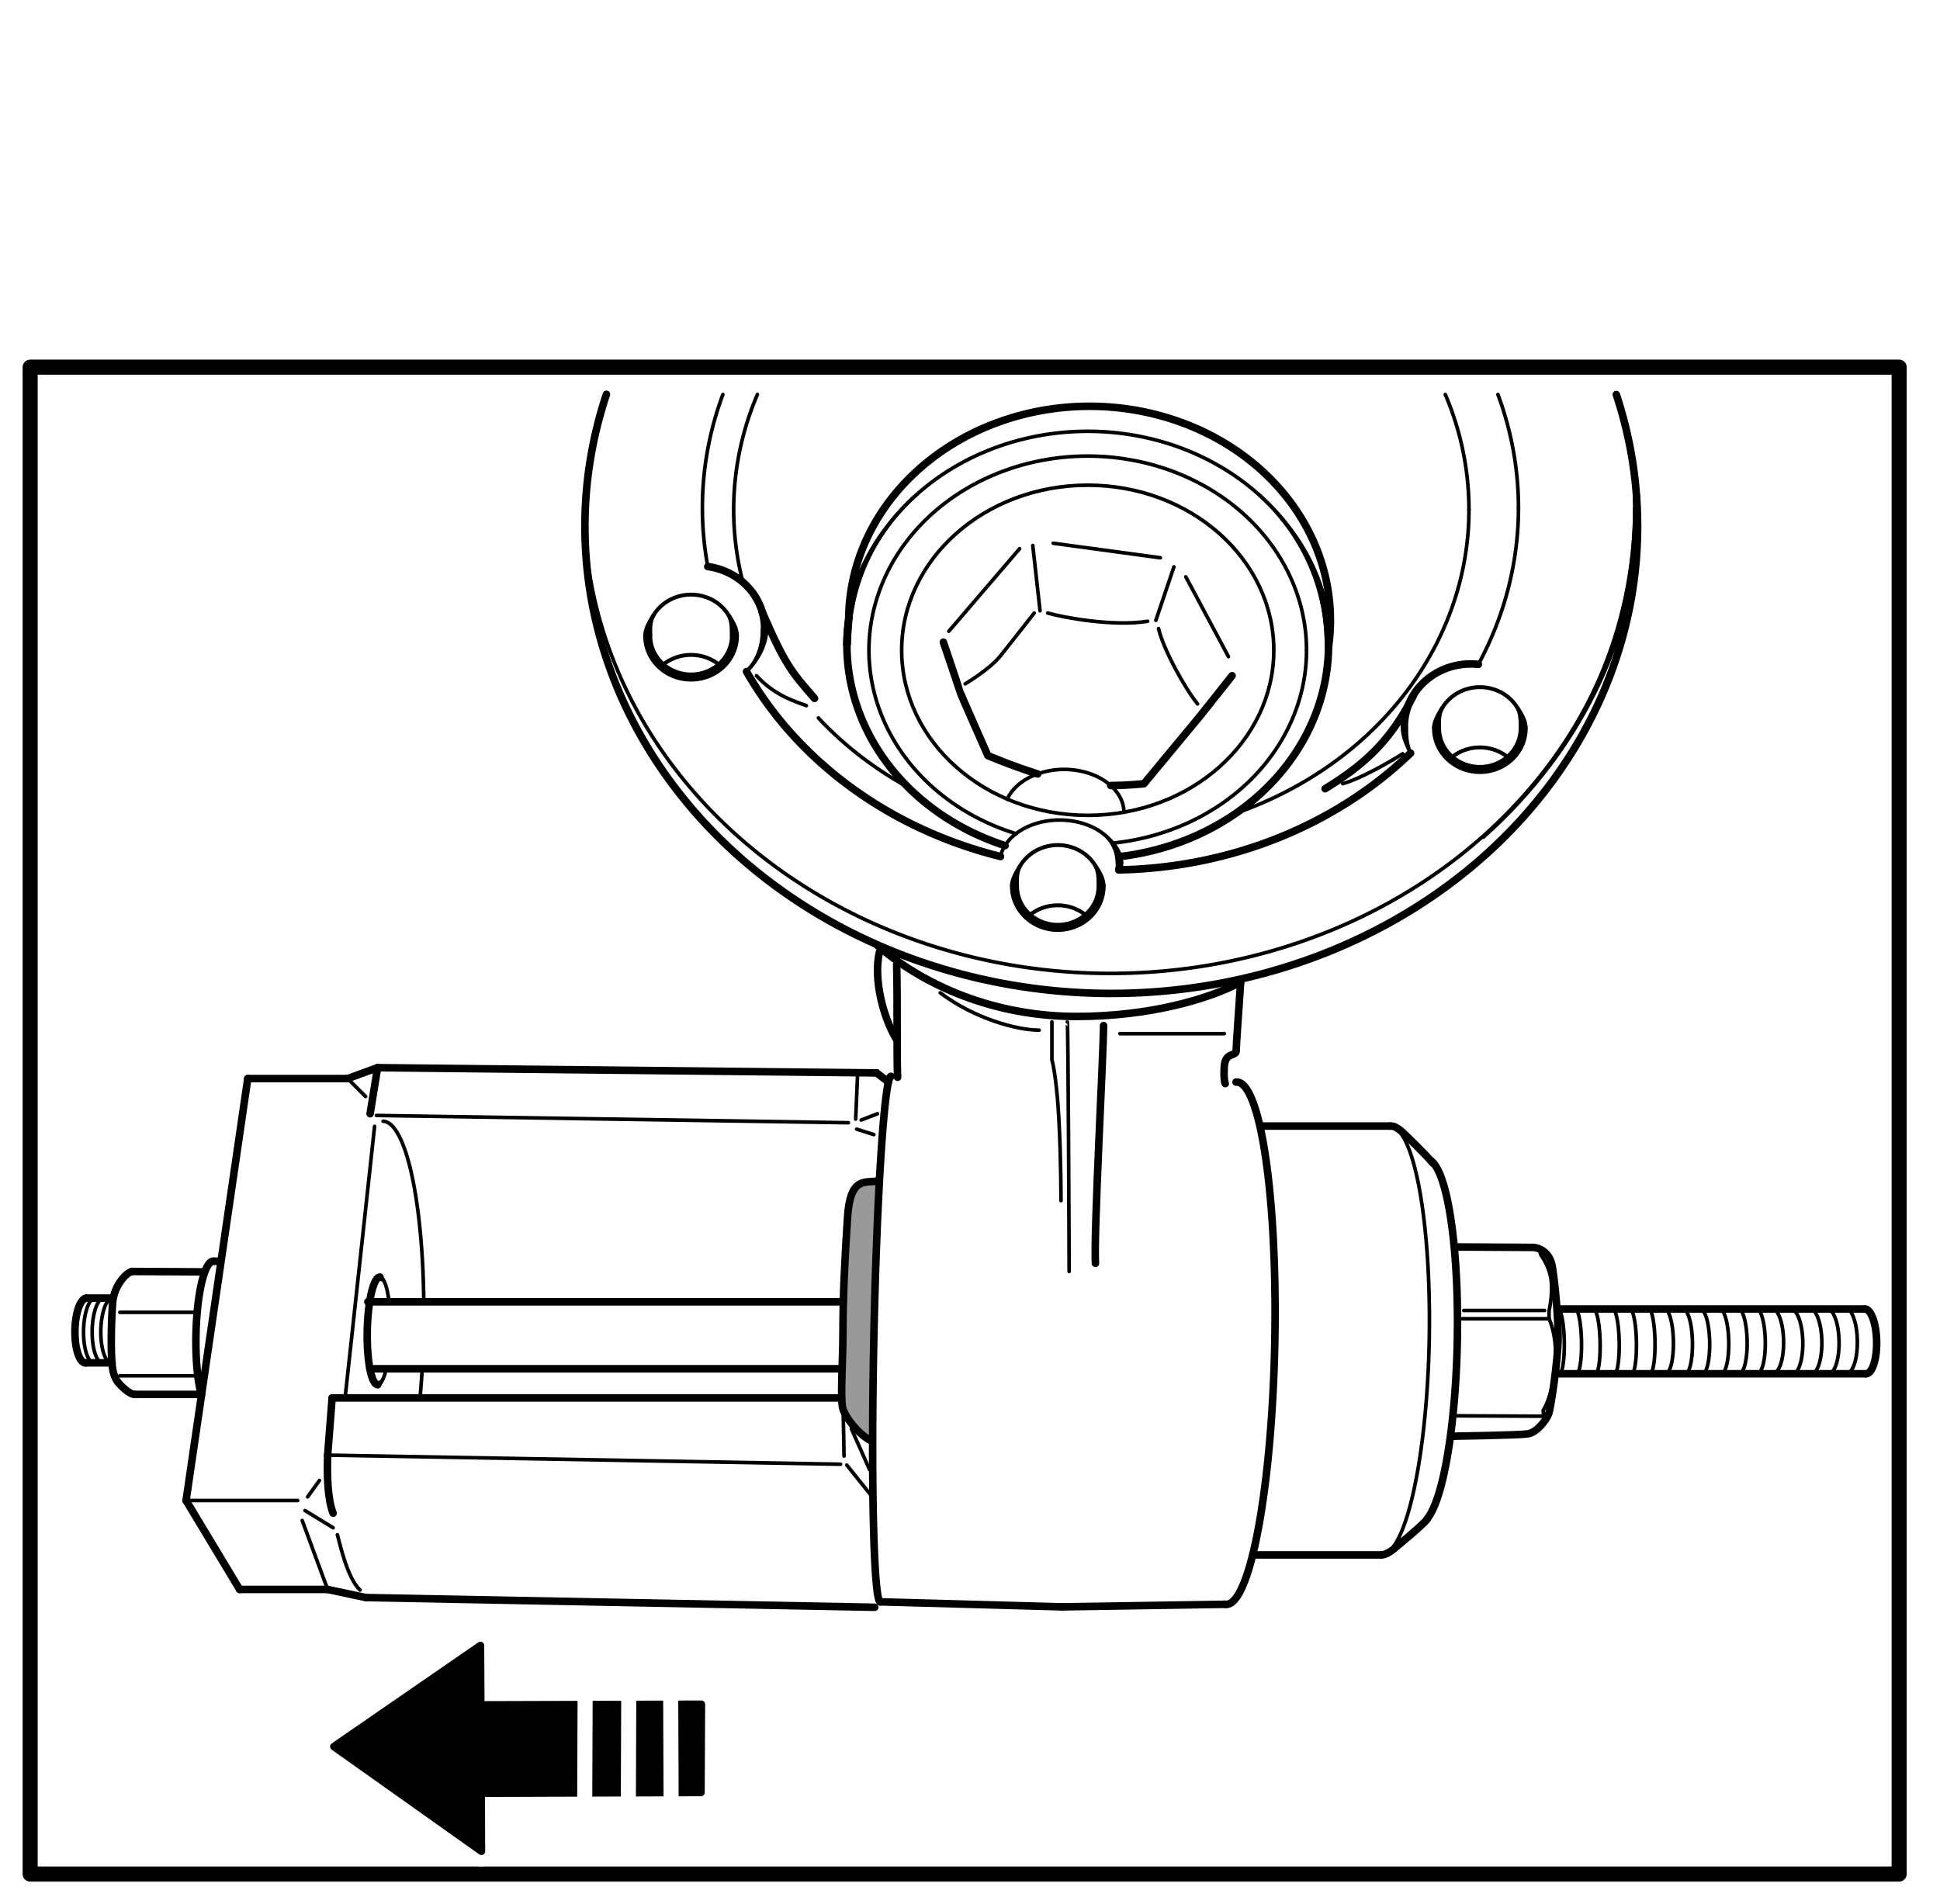 <?xml version="1.0" encoding="UTF-8"?>

<!DOCTYPE svg PUBLIC "-//W3C//DTD SVG 1.1//EN"
  "http://www.w3.org/Graphics/SVG/1.1/DTD/svg11.dtd">

<!-- Generator: Creation Date:2019-08-29 by DrawSVG v11.0.1 build 12123
  TechSVG Profile Copyright(c) 2012-2019 Larson Software Technology, Inc.
--> 
<svg xmlns="http://www.w3.org/2000/svg"
 
 xmlns:xlink="http://www.w3.org/1999/xlink"
 xmlns:ev="http://www.w3.org/2001/xml-events"
 version="1.1"
 width="181.42pt" height="178.09pt"
 viewBox="0.00 0.00 181.42 178.09"
 stroke-linejoin="round" stroke-linecap="round" fill="none" fill-rule="evenodd"
 preserveAspectRatio="xMidYMid meet"
 zoomAndPan="magnify">

<rect x="0.00" y="0.00" width="181.42" height="178.09" fill="#333333" stroke="none"/>

<desc>
"ProfileId:ATA GRAPHICS.GREXCHANGE","ProfileEd:2.6","Source:Created by IsoDraw 5,CGM Filter 5.04","Date:20031113","ColourClass:"
</desc>

<rect fill="#FFFFFF" stroke="none" x="0" y="0" width="181.42pt" height="178.09pt" />

<defs>
</defs>

<!--start metafileId:pictureId-39610012.cgm:Picture 1-->
<g id="grobject.IsoG1" apsname="">
<path  fill="#999999" d="M81.38 134.72C80.19 134.04 79.17 132.68 78.85 131.86C78.54 131.03 78.83 127.42 78.83 124.36C78.83 121.31 79 117.74 79.26 113.84C79.51 109.94 80.95 110.7 82.14 110.44C82.19 110.44 82.24 110.4 82.24 110.44C81.84 117.63 81.39 126.83 81.38 134.72Z
"/>
<path  stroke="#000000" stroke-width="0.705" d="M130.02 105.32l-12.08 0M130.02 105.32"/>
<path  stroke="#000000" stroke-width="0.705" d="M35.31 99.86l46.67 .49M35.31 99.86"/>
<path  stroke="#000000" stroke-width="1.41" d="M2.82 34.34l0 140.94 174.78 0 0 -140.94 -174.78 0M2.82 34.34"/>
<path  stroke="#000000" stroke-width="0.338" d="M96.58 51.02C96.58 51.02 97.26 57.13 97.26 57.13"/>
<path  stroke="#000000" stroke-width="0.338" d="M109.78 53.02C109.78 53.02 108.09 58.02 108.09 58.02"/>
<path  stroke="#000000" stroke-width="0.705" d="M115.22 63.2C115.22 63.2 112.25 66.94 112.25 66.94C112.25 66.94 106.98 73.3 106.98 73.3C106.98 73.3 105.63 73.46 103.87 73.47"/>
<path  stroke="#000000" stroke-width="0.705" d="M97.04 72.39C94.55 71.6 92.38 70.67 92.38 70.67C92.38 70.67 89.75 64.73 89.75 64.64C89.75 64.56 88.22 60.06 88.22 60.06"/>
<path  stroke="#000000" stroke-width="0.338" d="M88.73 59.04C88.73 59.04 95.35 51.32 95.35 51.32"/>
<path  stroke="#000000" stroke-width="0.338" d="M98.49 50.81C98.49 50.81 108.51 52.17 108.51 52.17"/>
<path  stroke="#000000" stroke-width="0.338" d="M110.89 53.95C110.89 53.95 114.88 61.42 114.88 61.42"/>
<path  stroke="#000000" stroke-width="0.338" d="M90.26 63.96C90.26 63.96 92.55 62.61 93.57 61.33C94.59 60.06 96.71 57.34 96.71 57.34"/>
<path  stroke="#000000" stroke-width="0.338" d="M97.98 57.34C99.51 57.77 104.1 58.62 107.32 58.11"/>
<path  stroke="#000000" stroke-width="0.338" d="M108.34 58.79C108.76 60.65 110.8 64.39 111.99 65.83"/>
<ellipse fill="none" stroke="#000000" stroke-width="0.338" transform="translate(101.72,60.82) rotate(-90)" rx= "15.44" ry="17.4"/>
<path  fill="none" stroke="#000000" stroke-width="0.338" d="M122.18 60.82A18.16 20.46,-90,1,0,95.03 77.98"/>
<path  fill="none" stroke="#000000" stroke-width="0.338" d="M104.03 78.86A18.16 20.46,-90,0,0,122.18 60.82"/>
<path  fill="none" stroke="#000000" stroke-width="0.338" d="M124.24 60.32A19.98 22.52,-90,1,0,79.2 60.32"/>
<path  fill="none" stroke="#000000" stroke-width="0.705" d="M79.2 60.32A19.98 22.52,-90,0,0,93.99 79.09"/>
<path  fill="none" stroke="#000000" stroke-width="0.705" d="M104.62 80.13A19.98 22.52,-90,0,0,124.24 60.32"/>
<path  fill="#000000" d="M82.99 49.5C80.52 52.87 79.53 56.66 79.56 60.32C79.56 60.32 78.85 60.32 78.85 60.32C78.83 56.61 80.19 52.76 82.7 49.34C82.7 49.34 82.99 49.5 82.99 49.5Z
"/>
<path  fill="#000000" d="M123.88 60.32C123.88 56.33 122.7 52.53 120.45 49.5C120.45 49.5 120.74 49.34 120.74 49.34C123.05 52.46 124.59 56.2 124.59 60.32C124.59 60.32 123.88 60.32 123.88 60.32Z
"/>
<path  fill="#000000" d="M85.92 46.29C81.55 50.16 79.56 55.24 79.56 60.32C79.56 60.32 78.85 60.32 78.85 60.32C78.85 55.16 81.25 50.01 85.68 46.08C85.68 46.08 85.92 46.29 85.92 46.29Z
"/>
<path  fill="#000000" d="M123.88 60.32C123.88 54.88 121.53 49.85 117.52 46.29C117.52 46.29 117.76 46.08 117.76 46.08C121.9 49.75 124.59 54.71 124.59 60.32C124.59 60.32 123.88 60.32 123.88 60.32Z
"/>
<path  fill="none" stroke="#000000" stroke-width="0.705" d="M124.41 58.11A19.98 22.52,-90,0,0,79.37 57.85"/>
<path  fill="none" stroke="#000000" stroke-width="0.705" d="M124.23 60.57A19.98 22.52,-90,0,0,124.41 58.11"/>
<path  stroke="#000000" stroke-width="0.705" d="M79.37 57.85l-.17 2.46M79.37 57.85"/>
<path  fill="none" stroke="#000000" stroke-width="0.338" d="M137.37 47.67A30.51 34.38,-90,0,0,135.16 36.9"/>
<path  fill="none" stroke="#000000" stroke-width="0.338" d="M70.83 36.89A30.51 34.38,-90,0,0,69.47 54.46"/>
<path  fill="none" stroke="#000000" stroke-width="0.338" d="M76.53 67.15A30.51 34.38,-90,0,0,84.93 73.64"/>
<path  fill="none" stroke="#000000" stroke-width="0.338" d="M115.58 76.06A30.51 34.38,-90,0,0,137.37 47.67"/>
<path  fill="none" stroke="#000000" stroke-width="0.338" d="M142 47.5A33.86 38.16,-90,0,0,140.08 36.9"/>
<path  fill="none" stroke="#000000" stroke-width="0.338" d="M67.6 36.9A33.86 38.16,-90,0,0,66.19 52.99"/>
<path  fill="none" stroke="#000000" stroke-width="0.705" d="M69.81 62.81A33.86 38.16,-90,0,0,93.56 80.11"/>
<path  fill="none" stroke="#000000" stroke-width="0.705" d="M104.63 81.36A33.86 38.16,-90,0,0,131.91 70.44"/>
<path  fill="none" stroke="#000000" stroke-width="0.338" d="M138.25 62.14A33.86 38.16,-90,0,0,142 47.5"/>
<path  fill="none" stroke="#000000" stroke-width="0.338" d="M104.69 80.77A4.05 5.6,-90,0,0,93.56 80.11"/>
<path  fill="none" stroke="#000000" stroke-width="0.705" d="M104.63 81.36A4.05 5.6,-90,0,0,104.69 80.77"/>
<path  fill="#000000" d="M104.34 80.77C104.34 79.87 104.05 78.96 103.33 78.32C103.33 78.32 103.6 78.17 103.6 78.17C104.41 78.9 105.04 79.75 105.04 80.77C105.04 80.77 104.34 80.77 104.34 80.77Z
"/>
<path  fill="#000000" d="M104.34 80.77C104.34 79.72 103.88 78.68 102.93 78C102.93 78 103.17 77.82 103.17 77.82C104.25 78.6 105.04 79.58 105.04 80.77C105.04 80.77 104.34 80.77 104.34 80.77Z
"/>
<path  fill="none" stroke="#000000" stroke-width="0.338" d="M105.11 75.97A4.05 5.6,-90,0,0,94.19 74.75"/>
<g id="grobject.IsoT1" apsname="">
<path  fill="none" stroke="#000000" stroke-width="0.846" d="M94.87 82.89A3.85 4.05,90,1,0,102.97 82.89"/>
<path  fill="none" stroke="#000000" stroke-width="0.366" d="M102.97 82.89A3.85 4.05,90,1,0,94.87 82.89"/>
<path  fill="#000000" d="M102.55 82.89C102.55 82.23 102.56 81.49 102.23 80.98C102.23 80.98 102.54 80.8 102.54 80.8C102.95 81.43 103.39 82.08 103.39 82.89C103.39 82.89 102.55 82.89 102.55 82.89Z
"/>
<path  fill="#000000" d="M95.61 80.98C95.23 81.59 95.28 82.25 95.29 82.89C95.29 82.89 94.44 82.89 94.44 82.89C94.44 82.19 94.88 81.46 95.3 80.8C95.3 80.8 95.61 80.98 95.61 80.98Z
"/>
<path  fill="none" stroke="#000000" stroke-width="0.366" d="M101.68 85.71A3.85 4.05,90,0,0,96.15 85.71"/>
</g>
<path  fill="none" stroke="#000000" stroke-width="0.705" d="M71.5 58.79A5.86 6.2,-90,0,0,66.19 52.99"/>
<path  fill="none" stroke="#000000" stroke-width="0.338" d="M69.81 62.81A5.86 6.2,-90,0,0,71.5 58.79"/>
<path  fill="#000000" d="M70.45 61.76C71.05 60.83 71.16 59.79 71.15 58.79C71.15 58.79 71.85 58.79 71.85 58.79C71.86 59.84 71.38 60.94 70.73 61.93C70.73 61.93 70.45 61.76 70.45 61.76Z
"/>
<path  fill="#000000" d="M69.69 62.7C70.79 61.6 71.15 60.19 71.15 58.79C71.15 58.79 71.85 58.79 71.85 58.79C71.85 60.27 71.1 61.76 69.93 62.92C69.93 62.92 69.69 62.7 69.69 62.7Z
"/>
<g id="grobject.IsoT2" apsname="">
<path  fill="none" stroke="#000000" stroke-width="0.846" d="M60.57 59.47A3.85 4.05,90,1,0,68.68 59.47"/>
<path  fill="none" stroke="#000000" stroke-width="0.366" d="M68.68 59.47A3.85 4.05,90,1,0,60.57 59.47"/>
<path  fill="#000000" d="M68.25 59.47C68.25 58.8 68.26 58.07 67.93 57.56C67.93 57.56 68.25 57.38 68.25 57.38C68.65 58.01 69.1 58.65 69.1 59.47C69.1 59.47 68.25 59.47 68.25 59.47Z
"/>
<path  fill="#000000" d="M61.32 57.56C60.93 58.16 60.99 58.83 61 59.47C61 59.47 60.15 59.47 60.15 59.47C60.14 58.77 60.58 58.04 61 57.38C61 57.38 61.32 57.56 61.32 57.56Z
"/>
<path  fill="none" stroke="#000000" stroke-width="0.366" d="M67.39 62.29A3.85 4.05,90,0,0,61.86 62.29"/>
</g>
<path  fill="none" stroke="#000000" stroke-width="0.705" d="M138.25 62.14A5.86 6.2,-90,0,0,131.33 67.96"/>
<path  fill="none" stroke="#000000" stroke-width="0.338" d="M131.33 67.96A5.86 6.2,-90,0,0,131.91 70.44"/>
<path  fill="#000000" d="M131.68 67.96C131.68 68.81 131.72 69.68 132.07 70.37C132.07 70.37 131.76 70.5 131.76 70.5C131.37 69.74 130.98 68.91 130.98 67.96C130.98 67.96 131.68 67.96 131.68 67.96Z
"/>
<g id="grobject.IsoT3" apsname="">
<path  fill="none" stroke="#000000" stroke-width="0.846" d="M134.34 68.12A3.85 4.05,90,1,0,142.44 68.12"/>
<path  fill="none" stroke="#000000" stroke-width="0.366" d="M142.44 68.12A3.85 4.05,90,1,0,134.34 68.12"/>
<path  fill="#000000" d="M142.02 68.12C142.02 67.46 142.03 66.72 141.7 66.21C141.7 66.21 142.01 66.03 142.01 66.03C142.42 66.66 142.86 67.31 142.86 68.12C142.86 68.12 142.02 68.12 142.02 68.12Z
"/>
<path  fill="#000000" d="M135.08 66.21C134.7 66.82 134.76 67.48 134.76 68.12C134.76 68.12 133.91 68.12 133.91 68.12C133.91 67.42 134.35 66.69 134.77 66.03C134.77 66.03 135.08 66.21 135.08 66.21Z
"/>
<path  fill="none" stroke="#000000" stroke-width="0.366" d="M141.15 70.94A3.85 4.05,90,0,0,135.63 70.94"/>
</g>
<path  stroke="#000000" stroke-width="0.705" d="M132.15 65.11C130.03 69.27 127.65 71.48 123.92 73.77"/>
<path  stroke="#000000" stroke-width="0.705" d="M71.25 57.17C73.45 62.27 74.05 62.86 76.17 65.32"/>
<path  stroke="#000000" stroke-width="0.338" d="M70.74 63.2C72.52 65.15 74.56 65.66 75.41 66"/>
<path  stroke="#000000" stroke-width="0.338" d="M131.17 70.5C129.99 71.26 127.23 72.83 125.57 73.3"/>
<path  fill="none" stroke="#000000" stroke-width="0.705" d="M153.06 47.5A43.68 49.22,-90,0,0,153.04 46.42"/>
<path  fill="none" stroke="#000000" stroke-width="0.338" d="M54.73 50.28A43.68 49.22,-90,0,0,153.06 47.5"/>
<path  fill="#000000" d="M144.96 71.23C150.38 63.83 152.76 55.52 152.71 47.5C152.71 47.5 153.41 47.5 153.41 47.5C153.46 55.57 150.7 63.95 145.24 71.4C145.24 71.4 144.96 71.23 144.96 71.23Z
"/>
<path  fill="#000000" d="M138.52 78.28C148.1 69.78 152.7 58.64 152.71 47.5C152.71 47.5 153.41 47.5 153.41 47.5C153.41 58.72 148.4 69.93 138.76 78.49C138.76 78.49 138.52 78.28 138.52 78.28Z
"/>
<path  fill="none" stroke="#000000" stroke-width="0.705" d="M153.14 49.2A43.68 49.22,-90,0,0,151.15 36.9"/>
<path  fill="none" stroke="#000000" stroke-width="0.705" d="M56.71 36.88A43.68 49.22,-90,1,0,153.14 49.2"/>
<path  stroke="#000000" stroke-width="0.705" d="M82.07 88.45C87.16 92.78 93.87 95.07 100.66 95.07C107.45 95.07 113.05 93.46 116.02 91.85"/>
<path  stroke="#000000" stroke-width="0.705" d="M116.02 91.85C115.85 94.48 115.6 97.79 115.6 98.3C115.6 98.81 114.58 98.38 114.49 99.74C114.41 101.1 114.58 101.35 114.58 101.35"/>
<path  stroke="#000000" stroke-width="0.705" d="M83.85 90.23C83.94 92.95 83.85 98.89 83.94 100.76"/>
<path  stroke="#000000" stroke-width="0.705" d="M82.24 89.05C81.64 91.68 82.66 95.24 83.77 97.11"/>
<path  stroke="#000000" stroke-width="0.338" d="M87.93 92.86C91.07 95.24 95.06 96.35 97.18 96.35"/>
<path  stroke="#000000" stroke-width="0.338" d="M104.73 96.68C104.73 96.68 114.49 96.68 114.49 96.68"/>
<path  stroke="#000000" stroke-width="0.338" d="M99.81 95.58C99.89 95.58 99.98 116.97 99.98 118.92"/>
<path  stroke="#000000" stroke-width="0.705" d="M103.2 95.92C103.2 98.3 102.27 115.53 102.44 118.16"/>
<path  stroke="#000000" stroke-width="0.338" d="M98.37 95.58C98.37 95.58 98.37 99.15 98.37 99.15C98.37 99.15 98.62 99.83 98.88 102.63C99.13 105.43 99.22 109.93 99.22 112.3"/>
<path  fill="none" stroke="#000000" stroke-width="0.705" d="M114.59 150.05A24.43 4.04,91.17,1,0,115.59 101.21"/>
<path  fill="none" stroke="#000000" stroke-width="0.705" d="M35.53 119.45A5.03 1.08,91.17,0,0,35.32 129.51"/>
<path  fill="none" stroke="#000000" stroke-width="0.338" d="M35.32 129.51A5.03 1.08,91.17,0,0,36.12 128.02"/>
<path  fill="none" stroke="#000000" stroke-width="0.338" d="M36.38 121.76A5.03 1.08,91.17,0,0,35.53 119.45"/>
<path  fill="#000000" d="M35.33 129.16C35.6 129.17 35.89 128.78 36.09 127.93C36.09 127.93 36.14 128.17 36.14 128.17C35.91 129.14 35.63 129.87 35.31 129.86C35.31 129.86 35.33 129.16 35.33 129.16Z
"/>
<path  fill="#000000" d="M36.23 121.06C36.05 120.11 35.79 119.81 35.52 119.8C35.52 119.8 35.53 119.1 35.53 119.1C35.82 119.1 36.09 119.8 36.29 120.82C36.29 120.82 36.23 121.06 36.23 121.06Z
"/>
<path  fill="none" stroke="#000000" stroke-width="0.338" d="M129.19 145.43A20.06 4.09,91.17,0,0,130.01 105.32"/>
<path  fill="none" stroke="#000000" stroke-width="0.705" d="M133.47 142.04A17.02 3.2,91.17,0,0,133.81 108.57"/>
<path  stroke="#000000" stroke-width="0.705" d="M129.19 145.43l-11.94 0M129.19 145.43"/>
<path  stroke="#000000" stroke-width="0.705" d="M130.02 105.32C130.4 105.32 130.55 105.44 130.89 105.67C131.23 105.9 133.46 108.15 134.01 108.79"/>
<path  stroke="#000000" stroke-width="0.705" d="M129.19 145.43C129.52 145.43 130 145.17 130.37 144.85C130.69 144.58 133.04 142.65 133.45 142.11"/>
<path  stroke="#000000" stroke-width="0.705" d="M136.16 116.63C136.16 116.63 142.91 116.67 143.33 116.67C143.76 116.67 144.9 116.97 145.16 118.46C145.41 119.94 145.71 123.04 145.71 125.08C145.71 127.11 145.03 131.7 144.82 132.25C144.61 132.8 143.72 133.99 142.87 134.11C142.02 134.24 135.78 134.33 135.78 134.33"/>
<path  stroke="#000000" stroke-width="0.338" d="M144.35 132.46l-8.19 -.04M144.35 132.46"/>
<path  stroke="#000000" stroke-width="0.338" d="M144.86 123.34l-8.11 0M144.86 123.34"/>
<path  stroke="#000000" stroke-width="0.338" d="M144.44 122.57l-7.55 0M144.44 122.57"/>
<path  stroke="#000000" stroke-width="0.338" d="M143.97 116.93C143.97 116.93 144.1 117.39 144.1 117.39C144.1 117.39 144.95 118.5 145.07 119.86C145.2 121.21 144.86 122.57 144.86 122.61C144.86 122.66 144.86 123.34 144.86 123.34C144.86 123.34 145.71 125.03 145.41 127.92C145.12 130.8 144.31 131.91 144.31 131.91C144.31 131.91 144.35 132.46 144.35 132.46C144.35 132.46 144.69 132.76 144.01 133.39"/>
<path  fill="none" stroke="#000000" stroke-width="0.705" d="M83.33 100.67A24.58 1.11,91.17,0,0,82.32 149.82"/>
<path  stroke="#000000" stroke-width="0.705" d="M82.32 149.82l17.01 .47M82.32 149.82"/>
<path  stroke="#000000" stroke-width="0.705" d="M114.59 150.05l-15.27 .24M114.59 150.05"/>
<path  fill="none" stroke="#000000" stroke-width="0.705" d="M19.95 117.96A6.9 1.48,91.18,0,0,18.84 130.49"/>
<path  stroke="#000000" stroke-width="0.705" d="M19.95 117.96l.56 0M19.95 117.96"/>
<path  stroke="#000000" stroke-width="0.705" d="M19.02 118.96l-6.66 -.04M19.02 118.96"/>
<path  stroke="#000000" stroke-width="0.705" d="M18.77 130.42l-6.2 0M18.77 130.42"/>
<path  stroke="#000000" stroke-width="0.338" d="M18.26 128.68l-7.05 0M18.26 128.68"/>
<path  stroke="#000000" stroke-width="0.338" d="M18.13 122.74l-6.92 0M18.13 122.74"/>
<path  stroke="#000000" stroke-width="0.705" d="M12.36 118.92C11.93 118.96 10.66 120.11 10.53 121.89C10.4 123.68 10.35 126.36 10.49 127.71C10.58 128.63 10.89 129.11 11.05 129.31C11.25 129.56 12.1 130.42 12.57 130.42"/>
<path  fill="none" stroke="#000000" stroke-width="0.705" d="M8.11 121.41A3.03 1.04,91.17,0,0,7.99 127.47"/>
<path  stroke="#000000" stroke-width="0.705" d="M8.11 121.41l2.24 0M8.11 121.41"/>
<path  stroke="#000000" stroke-width="0.705" d="M7.99 127.47l2.49 0M7.99 127.47"/>
<path  fill="none" stroke="#000000" stroke-width="0.338" d="M8.92 121.41A3.03 1.04,91.17,0,0,8.79 127.47"/>
<path  fill="none" stroke="#000000" stroke-width="0.338" d="M9.72 121.41A3.03 1.04,91.17,0,0,9.6 127.47"/>
<path  fill="none" stroke="#000000" stroke-width="0.338" d="M10.53 121.41A3.03 1.04,91.17,0,0,10.41 127.47"/>
<path  stroke="#000000" stroke-width="0.705" d="M35.31 99.86l-2.8 1.02M35.31 99.86"/>
<path  stroke="#000000" stroke-width="0.705" d="M32.51 100.88l-9.34 0M32.51 100.88"/>
<path  stroke="#000000" stroke-width="0.705" d="M23.17 100.88l-5.77 39.47M23.17 100.88"/>
<path  stroke="#000000" stroke-width="0.705" d="M17.4 140.34l5.01 8.32M17.4 140.34"/>
<path  stroke="#000000" stroke-width="0.705" d="M22.41 148.66l8.23 0M22.41 148.66"/>
<path  stroke="#000000" stroke-width="0.705" d="M30.64 148.66l3.57 .76M30.64 148.66"/>
<path  stroke="#000000" stroke-width="0.338" d="M17.4 140.34l10.44 0M17.4 140.34"/>
<path  stroke="#000000" stroke-width="0.338" d="M28.52 141.28l2.63 1.61M28.52 141.28"/>
<path  stroke="#000000" stroke-width="0.338" d="M28.77 140l1.1 -1.53M28.77 140"/>
<path  stroke="#000000" stroke-width="0.338" d="M28.26 142.21l2.38 6.45M28.26 142.21"/>
<path  stroke="#000000" stroke-width="0.705" d="M31.06 130.75l-.42 5.35M31.06 130.75"/>
<path  stroke="#000000" stroke-width="0.705" d="M31.06 130.75l47.28 0M31.06 130.75"/>
<path  stroke="#000000" stroke-width="0.338" d="M30.64 136.1l47.96 .85M30.64 136.1"/>
<path  stroke="#000000" stroke-width="0.338" d="M79.19 137.03l2.38 2.97M79.19 137.03"/>
<path  stroke="#000000" stroke-width="0.338" d="M78.85 131.86l.08 4.33M78.85 131.86"/>
<path  stroke="#000000" stroke-width="0.338" d="M79.62 133.64l1.7 3.82M79.62 133.64"/>
<path  stroke="#000000" stroke-width="0.705" d="M30.64 136.1C30.58 137.94 30.62 140.15 31.15 141.53"/>
<path  stroke="#000000" stroke-width="0.338" d="M31.55 143.55C31.81 144.48 32.49 147.62 33.67 148.72"/>
<path  stroke="#000000" stroke-width="0.705" d="M34.2 149.42l47.6 .91M34.2 149.42"/>
<path  stroke="#000000" stroke-width="0.705" d="M34.4 121.76l44.18 0M34.4 121.76"/>
<path  stroke="#000000" stroke-width="0.705" d="M34.59 128.02l43.82 0M34.59 128.02"/>
<path  fill="none" stroke="#000000" stroke-width="0.338" d="M39.28 130.75A19.62 4.2,91.17,0,0,39.48 128.02"/>
<path  fill="none" stroke="#000000" stroke-width="0.338" d="M39.63 121.76A19.62 4.2,91.17,0,0,35.83 104.87"/>
<path  stroke="#000000" stroke-width="0.338" d="M35.03 105.35l-2.72 25.04M35.03 105.35"/>
<path  stroke="#000000" stroke-width="0.705" d="M82.14 110.44C80.95 110.7 79.51 109.94 79.26 113.84C79 117.74 78.83 121.31 78.83 124.36C78.83 127.42 78.54 131.03 78.85 131.86C79.17 132.68 80.19 134.04 81.38 134.72"/>
<path  stroke="#000000" stroke-width="0.705" d="M35.31 99.86l-.7 4.31M35.31 99.86"/>
<path  stroke="#000000" stroke-width="0.338" d="M35.2 104.33l44.14 .68M35.2 104.33"/>
<path  stroke="#000000" stroke-width="0.338" d="M80.19 100.68l-.17 3.99M80.19 100.68"/>
<path  stroke="#000000" stroke-width="0.338" d="M80.53 104.76l1.53 -.59M80.53 104.76"/>
<path  stroke="#000000" stroke-width="0.338" d="M80.11 105.61l1.61 .51M80.11 105.61"/>
<path  stroke="#000000" stroke-width="0.705" d="M81.97 100.34l1.1 .85M81.97 100.34"/>
<path  stroke="#000000" stroke-width="0.338" d="M32.51 100.88l1.68 1.68M32.51 100.88"/>
<path  fill="none" stroke="#000000" stroke-width="0.705" d="M174.51 128.49A3.03 1.05,-91.17,0,0,174.38 122.43"/>
<path  stroke="#000000" stroke-width="0.705" d="M174.34 122.43l-28.47 0M174.34 122.43"/>
<path  stroke="#000000" stroke-width="0.705" d="M174.44 128.49l-28.7 0M174.44 128.49"/>
<path  fill="none" stroke="#000000" stroke-width="0.338" d="M147.43 128.49A3.03 .53,-91.17,0,0,147.3 122.43"/>
<path  fill="none" stroke="#000000" stroke-width="0.338" d="M145.82 128.49A3.03 .53,-91.17,0,0,145.69 122.43"/>
<path  fill="none" stroke="#000000" stroke-width="0.338" d="M149.17 128.57A3.03 .53,-91.17,0,0,149.04 122.51"/>
<path  fill="none" stroke="#000000" stroke-width="0.338" d="M152.56 128.53A3.03 .53,-91.17,0,0,152.44 122.47"/>
<path  fill="none" stroke="#000000" stroke-width="0.338" d="M150.95 128.53A3.03 .53,-91.17,0,0,150.83 122.47"/>
<path  fill="none" stroke="#000000" stroke-width="0.338" d="M154.33 128.46A3.03 .53,-91.17,0,0,154.2 122.41"/>
<path  fill="none" stroke="#000000" stroke-width="0.338" d="M165.87 128.44A3.03 1.04,-91.17,0,0,165.75 122.39"/>
<path  fill="none" stroke="#000000" stroke-width="0.338" d="M167.61 128.53A3.03 1.04,-91.17,0,0,167.49 122.47"/>
<path  fill="none" stroke="#000000" stroke-width="0.338" d="M171 128.49A3.03 1.04,-91.17,0,0,170.88 122.43"/>
<path  fill="none" stroke="#000000" stroke-width="0.338" d="M169.39 128.49A3.03 1.04,-91.17,0,0,169.27 122.43"/>
<path  fill="none" stroke="#000000" stroke-width="0.338" d="M172.77 128.42A3.03 1.04,-91.17,0,0,172.64 122.37"/>
<path  fill="none" stroke="#000000" stroke-width="0.338" d="M155.81 128.46A3.03 .78,-91.17,0,0,155.69 122.41"/>
<path  fill="none" stroke="#000000" stroke-width="0.338" d="M159.16 128.55A3.03 .78,-91.17,0,0,159.04 122.49"/>
<path  fill="none" stroke="#000000" stroke-width="0.338" d="M157.55 128.55A3.03 .78,-91.17,0,0,157.43 122.49"/>
<path  fill="none" stroke="#000000" stroke-width="0.338" d="M160.95 128.51A3.03 .78,-91.17,0,0,160.82 122.45"/>
<path  fill="none" stroke="#000000" stroke-width="0.338" d="M164.32 128.44A3.03 .78,-91.17,1,0,164.2 122.39"/>
<path  fill="none" stroke="#000000" stroke-width="0.338" d="M162.71 128.44A3.03 .78,-91.17,0,0,162.58 122.39"/>
<g id="grobject.IsoG2" apsname="">
<path  stroke="#FFFFFF" stroke-linecap="butt" stroke-width="2.819" d="M31.22 163.36C31.22 163.36 45.01 173.15 45.01 173.15C45.01 173.15 44.99 167.72 44.99 167.72C44.99 167.72 65.54 167.65 65.54 167.65C65.54 167.65 65.58 159.4 65.58 159.4C65.58 159.4 44.95 159.47 44.95 159.47C44.95 159.47 44.92 153.9 44.92 153.9C44.92 153.9 31.22 163.36 31.22 163.36"/>
<path  fill="#000000" d="M31.22 163.36C31.22 163.36 45.01 173.15 45.01 173.15C45.01 173.15 44.99 167.72 44.99 167.72C44.99 167.72 65.54 167.65 65.54 167.65C65.54 167.65 65.58 159.4 65.58 159.4C65.58 159.4 44.95 159.47 44.95 159.47C44.95 159.47 44.92 153.9 44.92 153.9C44.92 153.9 31.22 163.36 31.22 163.36Z
"/>
<path  stroke="#000000" stroke-width="0.705" d="M31.22 163.36l13.8 9.79 0 0 -.02 -5.43 0 0 20.55 -.07 0 0 .04 -8.25 0 0 -20.63 .06 0 0 -.03 -5.56 0 0 -13.7 9.45M31.22 163.36"/>
<path  fill="#000000" d="M31.22 163.36C31.22 163.36 45.01 173.15 45.01 173.15C45.01 173.15 44.99 167.72 44.99 167.72C44.99 167.72 65.54 167.65 65.54 167.65C65.54 167.65 65.58 159.4 65.58 159.4C65.58 159.4 44.95 159.47 44.95 159.47C44.95 159.47 44.92 153.9 44.92 153.9C44.92 153.9 31.22 163.36 31.22 163.36Z
"/>
<g id="grobject.IsoG3" apsname="">
<path  stroke="#FFFFFF" stroke-width="1.41" d="M58.8 158.27C58.8 158.27 58.76 168.69 58.76 168.69"/>
<path  stroke="#FFFFFF" stroke-width="1.41" d="M62.72 158.25C62.72 158.25 62.76 168.68 62.76 168.68"/>
<path  stroke="#FFFFFF" stroke-width="1.41" d="M54.72 158.25C54.72 158.25 54.68 168.68 54.68 168.68"/>
</g>
</g>
</g>
<!--end metafileId:pictureId-39610012.cgm:Picture 1-->
</svg>
